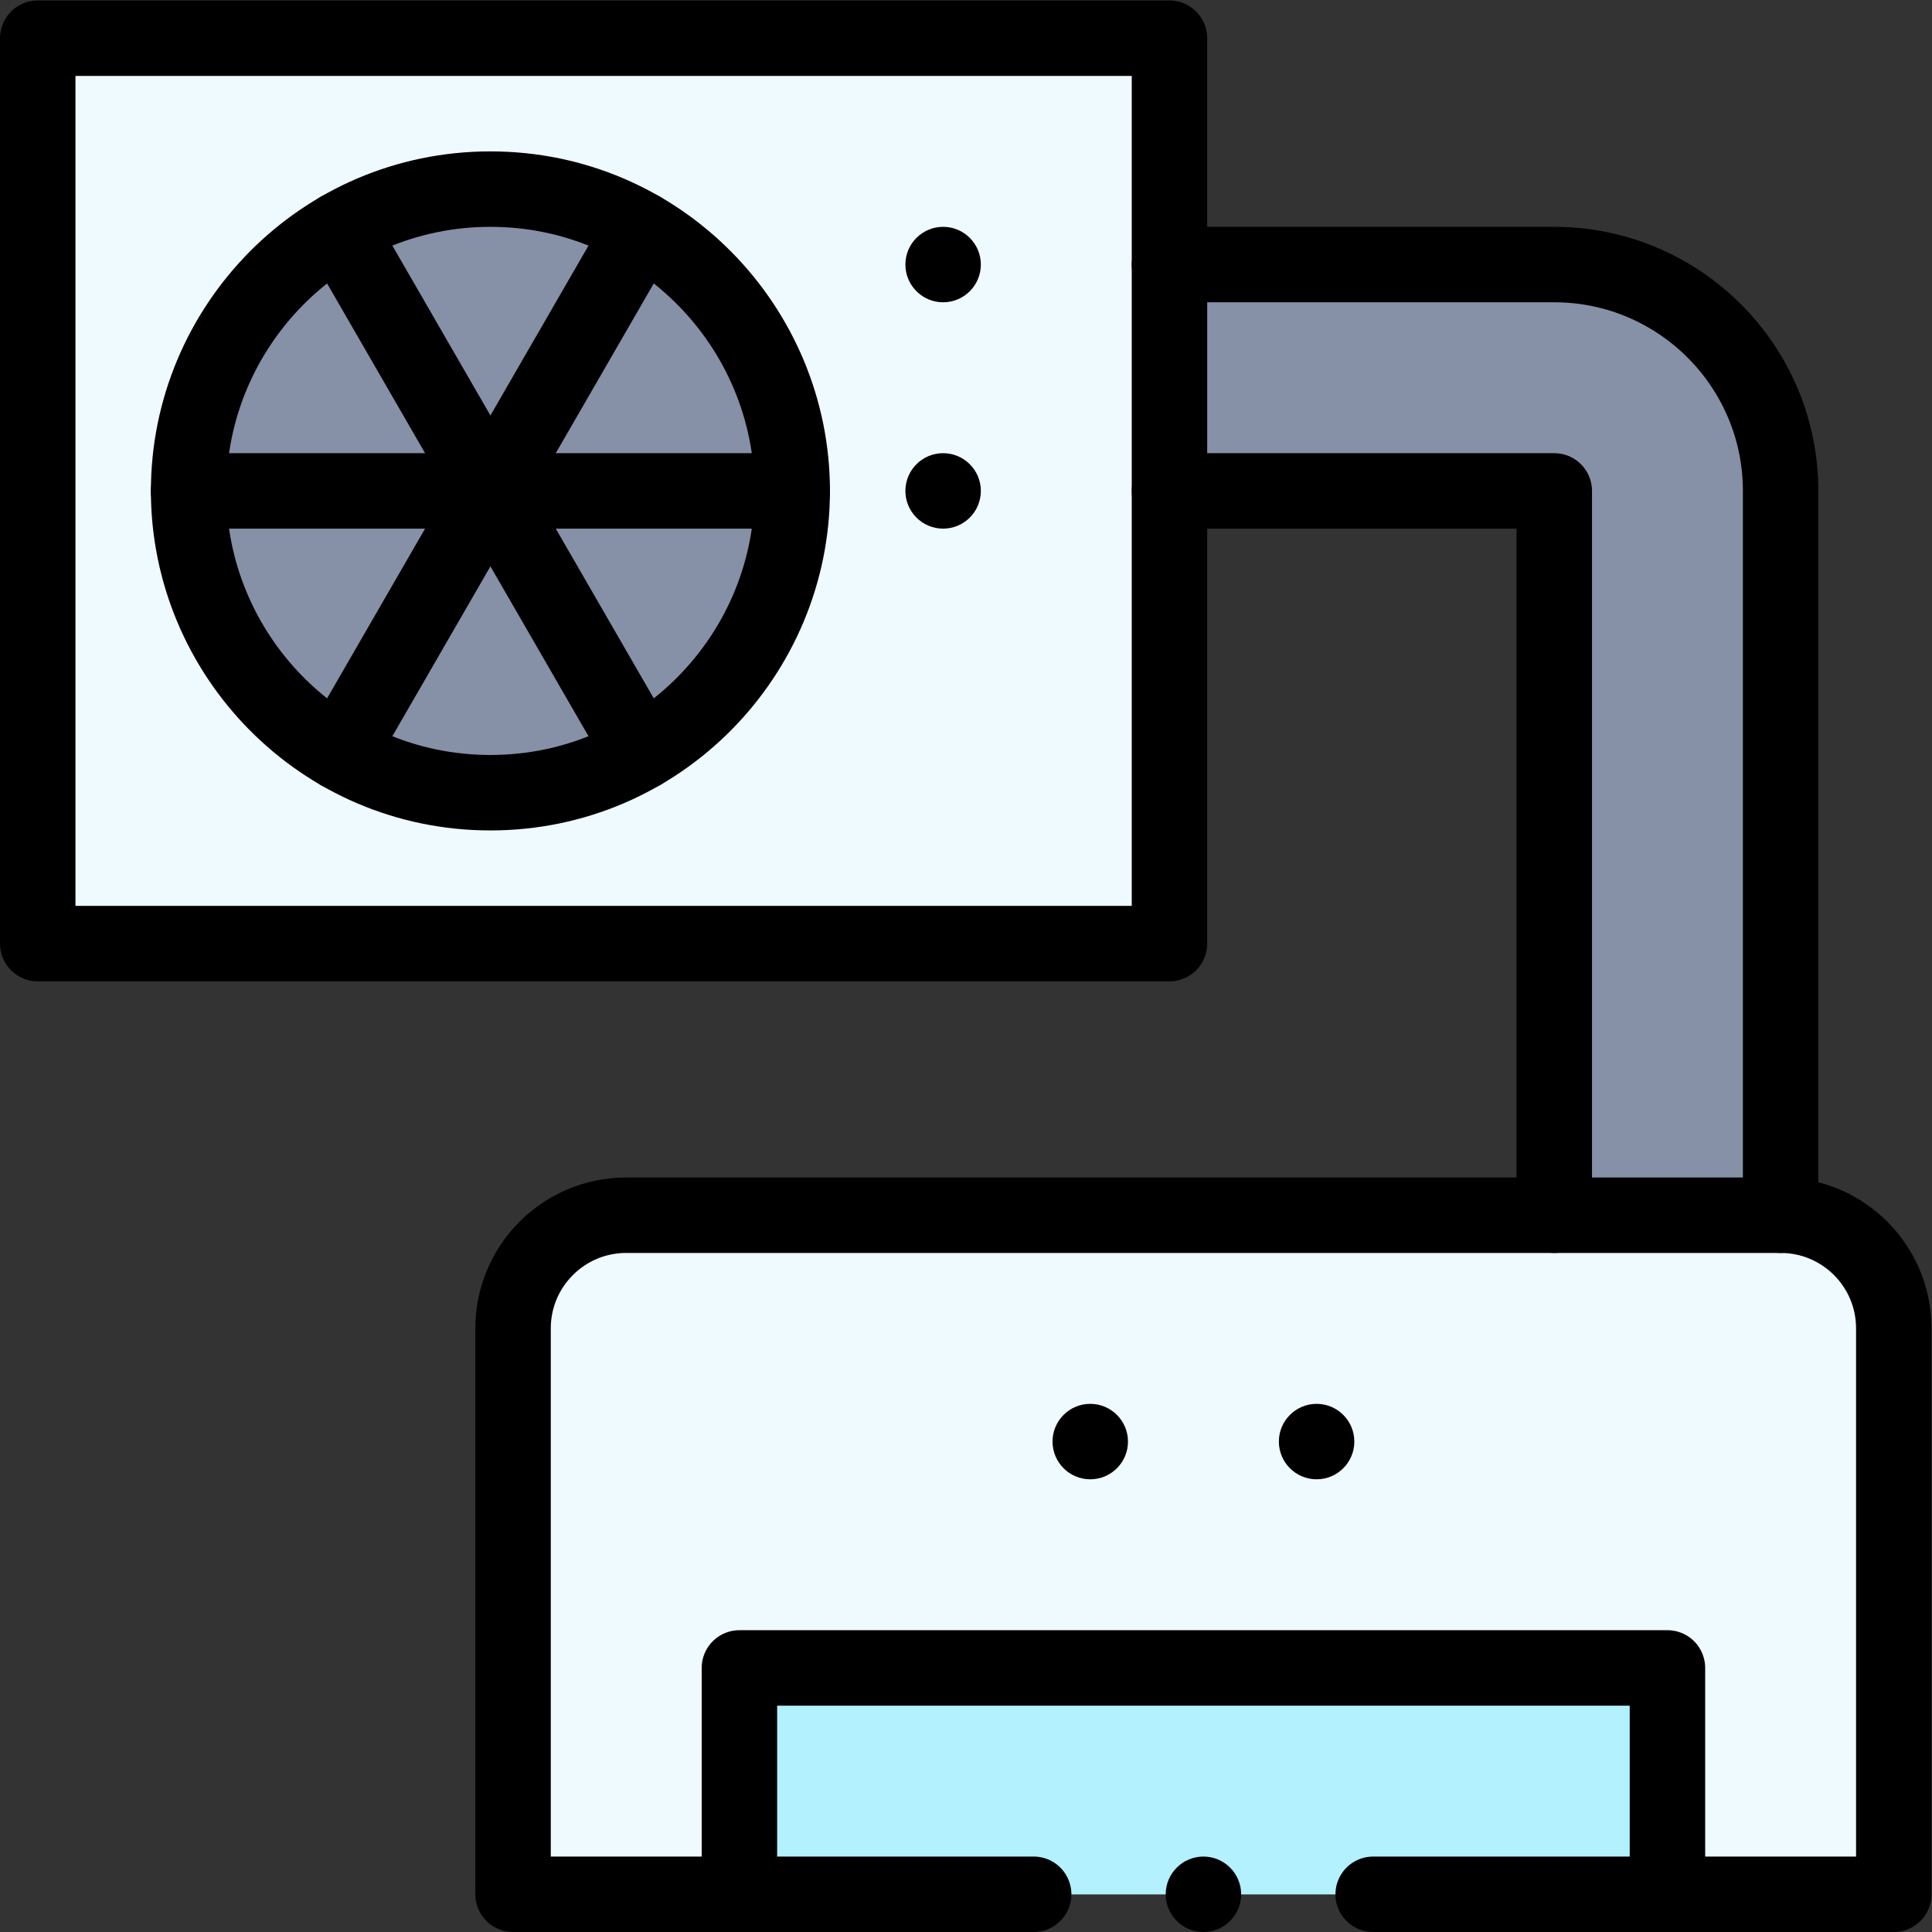 <?xml version="1.0" encoding="UTF-8" standalone="no"?>
<svg xmlns="http://www.w3.org/2000/svg" xmlns:svg="http://www.w3.org/2000/svg" version="1.1" id="svg252" xml:space="preserve" width="682.667" height="682.667" viewBox="0 0 682.667 682.667">
  <rect x="0" y="0" width="682.667" height="682.667" fill="#333333" stroke="none"/>
  <defs id="defs256">
    <clipPath id="clipPath266">
      <path d="M 0,512 H 512 V 0 H 0 Z" id="path264"></path>
    </clipPath>
  </defs>
  <g id="g258" transform="matrix(1.333,0,0,-1.333,0,682.667)">
    <g id="g260">
      <g id="g262" clip-path="url(#clipPath266)">
        <g id="g268" transform="translate(472,190)">
          <path d="m 0,0 h -306 c -16.57,0 -30,-13.43 -30,-30 V -180 H 30 V -30 C 30,-13.43 16.57,0 0,0" style="fill:#eefaff;fill-opacity:1;fill-rule:nonzero;stroke:none" id="path270"></path>
        </g>
        <g id="g272" transform="translate(472,382)">
          <path d="M 0,0 V -192 H -60 V 0 H -162 V 60 H -60 C -26.91,60 0,33.09 0,0" style="fill:#8690a6;fill-opacity:1;fill-rule:nonzero;stroke:none" id="path274"></path>
        </g>
        <path d="M 442,10 H 196 v 60 h 246 z" style="fill:#b3f1ff;fill-opacity:1;fill-rule:nonzero;stroke:none" id="path276"></path>
        <path d="M 310,262 H 10 v 240 h 300 z" style="fill:#eefaff;fill-opacity:1;fill-rule:nonzero;stroke:none" id="path278"></path>
        <g id="g280" transform="translate(130,302)">
          <path d="m 0,0 c -44.112,0 -80,35.888 -80,80 0,44.112 35.888,80 80,80 44.112,0 80,-35.888 80,-80 C 80,35.888 44.112,0 0,0" style="fill:#8690a6;fill-opacity:1;fill-rule:nonzero;stroke:none" id="path282"></path>
        </g>
        <g id="g284" transform="translate(349,140)">
          <path d="m 0,0 c 5.52,0 10,-4.48 10,-10 0,-5.52 -4.48,-10 -10,-10 -5.52,0 -10,4.48 -10,10 0,5.52 4.48,10 10,10" style="fill:#000000;fill-opacity:1;fill-rule:nonzero;stroke:none" id="path286"></path>
        </g>
        <g id="g288" transform="translate(289,140)">
          <path d="m 0,0 c 5.52,0 10,-4.48 10,-10 0,-5.52 -4.48,-10 -10,-10 -5.52,0 -10,4.48 -10,10 0,5.52 4.48,10 10,10" style="fill:#000000;fill-opacity:1;fill-rule:nonzero;stroke:none" id="path290"></path>
        </g>
        <g id="g292" transform="translate(250,452)">
          <path d="m 0,0 c 5.52,0 10,-4.48 10,-10 0,-5.52 -4.48,-10 -10,-10 -5.52,0 -10,4.48 -10,10 0,5.52 4.48,10 10,10" style="fill:#000000;fill-opacity:1;fill-rule:nonzero;stroke:none" id="path294"></path>
        </g>
        <g id="g296" transform="translate(250,392)">
          <path d="m 0,0 c 5.52,0 10,-4.48 10,-10 0,-5.52 -4.48,-10 -10,-10 -5.52,0 -10,4.48 -10,10 0,5.52 4.48,10 10,10" style="fill:#000000;fill-opacity:1;fill-rule:nonzero;stroke:none" id="path298"></path>
        </g>
        <g id="g300" transform="translate(442,10)">
          <path d="M 0,0 V 60 H -246 V 0" style="fill:none;stroke:#000000;stroke-width:20;stroke-linecap:round;stroke-linejoin:round;stroke-miterlimit:10;stroke-dasharray:none;stroke-opacity:1" id="path302"></path>
        </g>
        <g id="g304" transform="translate(310,382)">
          <path d="M 0,0 V -120 H -300 V 120 H 0 Z" style="fill:none;stroke:#000000;stroke-width:20;stroke-linecap:round;stroke-linejoin:round;stroke-miterlimit:10;stroke-dasharray:none;stroke-opacity:1" id="path306"></path>
        </g>
        <g id="g308" transform="translate(130,302)">
          <path d="m 0,0 c -44.826,0 -80,36.584 -80,80 0,43.424 35.181,80 80,80 44.826,0 80,-36.584 80,-80 C 80,36.576 44.819,0 0,0 Z" style="fill:none;stroke:#000000;stroke-width:20;stroke-linecap:round;stroke-linejoin:round;stroke-miterlimit:10;stroke-dasharray:none;stroke-opacity:1" id="path310"></path>
        </g>
        <g id="g312" transform="translate(89.993,312.707)">
          <path d="M 0,0 80.015,138.585" style="fill:none;stroke:#000000;stroke-width:20;stroke-linecap:round;stroke-linejoin:round;stroke-miterlimit:10;stroke-dasharray:none;stroke-opacity:1" id="path314"></path>
        </g>
        <g id="g316" transform="translate(89.993,451.293)">
          <path d="M 0,0 80.014,-138.585" style="fill:none;stroke:#000000;stroke-width:20;stroke-linecap:round;stroke-linejoin:round;stroke-miterlimit:10;stroke-dasharray:none;stroke-opacity:1" id="path318"></path>
        </g>
        <g id="g320" transform="translate(50,382)">
          <path d="M 0,0 H 160" style="fill:none;stroke:#000000;stroke-width:20;stroke-linecap:round;stroke-linejoin:round;stroke-miterlimit:10;stroke-dasharray:none;stroke-opacity:1" id="path322"></path>
        </g>
        <g id="g324" transform="translate(412,190)">
          <path d="M 0,0 V 192 H -102" style="fill:none;stroke:#000000;stroke-width:20;stroke-linecap:round;stroke-linejoin:round;stroke-miterlimit:10;stroke-dasharray:none;stroke-opacity:1" id="path326"></path>
        </g>
        <g id="g328" transform="translate(310,442)">
          <path d="m 0,0 h 102 c 33.09,0 60,-26.91 60,-60 v -192" style="fill:none;stroke:#000000;stroke-width:20;stroke-linecap:round;stroke-linejoin:round;stroke-miterlimit:10;stroke-dasharray:none;stroke-opacity:1" id="path330"></path>
        </g>
        <g id="g332" transform="translate(319)">
          <path d="m 0,0 c -5.518,0 -10,4.492 -10,10 0,5.508 4.482,10 10,10 C 5.518,20 10,15.508 10,10 10,4.492 5.518,0 0,0" style="fill:#000000;fill-opacity:1;fill-rule:nonzero;stroke:none" id="path334"></path>
        </g>
        <g id="g336" transform="translate(274,10)">
          <path d="m 0,0 h -138 v 150 c 0,16.57 13.43,30 30,30 h 306 c 16.57,0 30,-13.43 30,-30 V 0 H 90" style="fill:none;stroke:#000000;stroke-width:20;stroke-linecap:round;stroke-linejoin:round;stroke-miterlimit:10;stroke-dasharray:none;stroke-opacity:1" id="path338"></path>
        </g>
      </g>
    </g>
  </g>
</svg>
